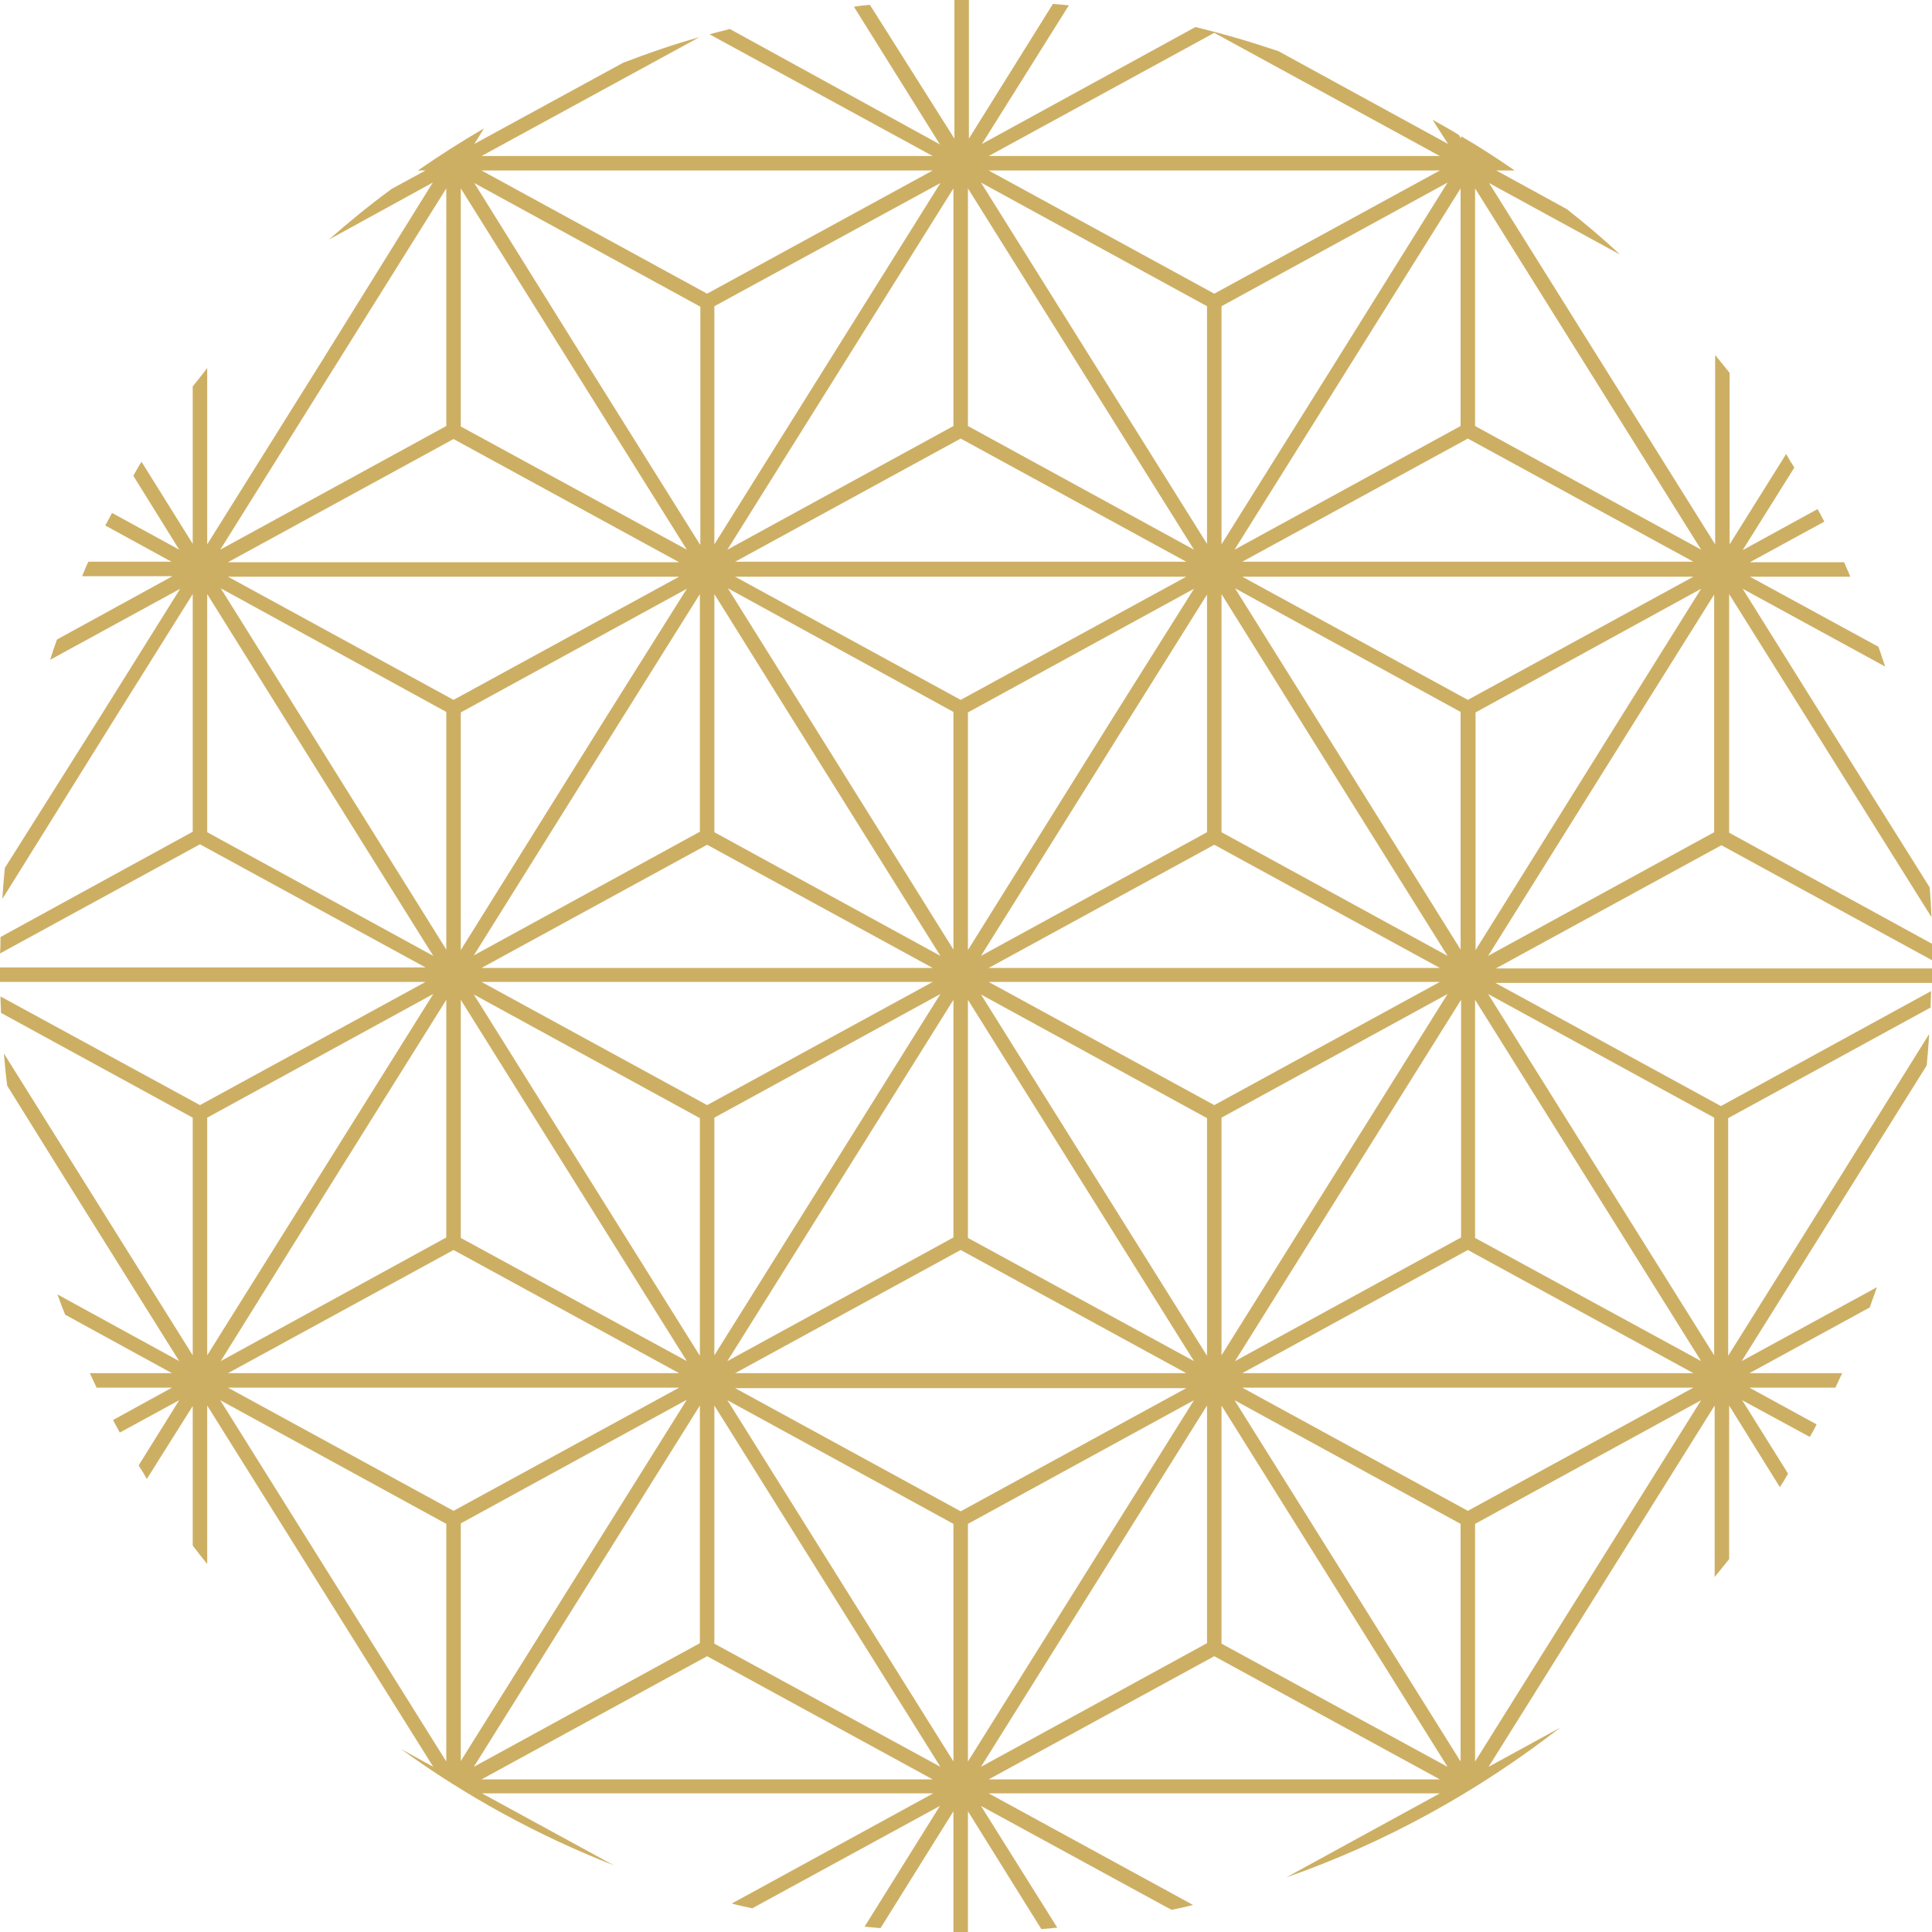 <?xml version="1.0" encoding="utf-8"?>
<!-- Generator: Adobe Illustrator 27.3.1, SVG Export Plug-In . SVG Version: 6.00 Build 0)  -->
<svg version="1.1" id="レイヤー_1" xmlns="http://www.w3.org/2000/svg" xmlns:xlink="http://www.w3.org/1999/xlink" x="0px"
	 y="0px" viewBox="0 0 400 400" style="enable-background:new 0 0 400 400;" xml:space="preserve">
<style type="text/css">
	.st0{fill:#CDAF64;}
</style>
<g>
	<path class="st0" d="M144.8,7.7c-5.4,1.5-10.6,3.3-15.8,5.3L98.2,29.8l2-3.2c-4.7,2.7-9.2,5.6-13.7,8.7h1.6l-7,3.8
		c-4.5,3.3-8.8,6.8-13,10.5l21.5-11.8L66.3,75.3l-23.4,37.4V76.2c-1,1.3-2,2.6-3,3.8v32.6l-10.6-17c-0.6,0.9-1.1,1.9-1.7,2.9
		l9.5,15.3l-13.9-7.6c-0.5,0.9-0.9,1.7-1.4,2.6l13.7,7.5H18.3c-0.5,1-0.9,2-1.3,3h18.7l-23.9,13.1c-0.5,1.4-1,2.8-1.4,4.2l26.9-14.7
		l-16.5,26.4L1,179.7c-0.2,2.1-0.4,4.3-0.5,6.4l23.3-37.4L39.9,123v49.2L0.1,194c0,1.1,0,2.3-0.1,3.4l41.4-22.6l46.7,25.5H0
		c0,1,0,2,0,3h88.1l-46.7,25.5L0.1,206.3c0,1.2,0.1,2.3,0.1,3.4l39.7,21.7v49.2l-23.4-37.4L0.8,218.1c0.2,2.3,0.4,4.5,0.7,6.7
		l12.2,19.6l23.4,37.4L11.9,268c0.5,1.4,1,2.8,1.6,4.2l22.1,12.1h-17c0.5,1,0.9,2,1.4,3h15.6L23.4,294c0.5,0.9,0.9,1.7,1.4,2.6
		l12.3-6.7l-8.4,13.5c0.6,0.9,1.2,1.9,1.7,2.8l9.5-15.1v28.9c1,1.3,2,2.6,3,3.8V291l23.4,37.4l23.4,37.4l-6.7-3.7
		c13.5,9.8,28.3,17.9,44.1,24.1l-27.3-14.9h93.4L155,392.2l-3.5,1.9c1.4,0.4,2.9,0.7,4.3,1l0.3-0.2l38.5-21l-15.6,25
		c1.1,0.1,2.2,0.2,3.3,0.3l15.1-24.2v25c0.9,0,1.7,0,2.6,0c0.1,0,0.3,0,0.4,0v-25l15.2,24.4c1.1-0.1,2.2-0.2,3.3-0.3l-15.8-25.2
		l38.5,21l1,0.5c1.5-0.3,2.9-0.6,4.4-1l-4.2-2.3l-38.1-20.8h93.4l-31.8,17.4c20.6-7.2,39.7-17.8,56.7-31l-14.8,8.1l23.4-37.4
		l23.4-37.4v35.5c1-1.2,2-2.5,3-3.7V291l10.5,16.9c0.6-0.9,1.2-1.9,1.7-2.8l-9.5-15.2l14,7.6c0.5-0.9,1-1.7,1.4-2.6l-13.9-7.6H380
		c0.5-1,0.9-2,1.4-3h-19.2l24.9-13.6c0.5-1.4,1-2.8,1.5-4.2l-28,15.3l23.4-37.4l14.9-23.8c0.2-2.1,0.4-4.3,0.5-6.5l-18.2,29.2
		l-23.4,37.4v-49.2l41.9-22.9c0-1.1,0.1-2.3,0.1-3.4l-43.5,23.8l-46.7-25.5H400c0-1,0-2,0-3h-90.3l46.7-25.5l43.6,23.8
		c0-1.1,0-2.3,0-3.4l-42-23V123l16.1,25.7l25.8,41.2c-0.1-2.1-0.2-4.2-0.4-6.2l-22.2-35.4l-16.5-26.4l29.5,16.1
		c-0.5-1.4-0.9-2.8-1.4-4.1l-26.6-14.5h20.8c-0.4-1-0.9-2-1.3-3h-19.5l15.4-8.4c-0.5-0.9-0.9-1.8-1.4-2.6l-15.5,8.5l10.7-17.1
		c-0.6-0.9-1.2-1.9-1.7-2.8l-11.7,18.7V77.2c-1-1.2-2-2.5-3-3.7v39.2l-23.4-37.4l-23.4-37.4l27.1,14.8c-3.5-3.3-7.2-6.4-11-9.4
		l-14.6-8h3.8c-3.6-2.5-7.3-4.9-11.1-7.1v0.5l-0.5-0.8c-1.8-1.1-3.6-2.1-5.4-3.1l3.2,5l-35.1-19.2c-5.6-1.9-11.4-3.6-17.2-5
		l-44.2,24.2l18-28.7c-1.1-0.1-2.2-0.2-3.3-0.3l-17.4,27.9V0c-0.1,0-0.3,0-0.4,0c-0.9,0-1.7,0-2.6,0v28.7L180.1,1
		c-1.1,0.1-2.2,0.2-3.3,0.4l17.8,28.5L151.1,6c-1.4,0.4-2.8,0.7-4.2,1.1l46.2,25.2H99.7L144.8,7.7z M303.9,144.9l-46.7-25.5h93.4
		L303.9,144.9z M352.2,121.9l-16.5,26.4l-30.2,48.4v-49.2L352.2,121.9z M93.9,258.8l46.7,25.5H47.2L93.9,258.8z M45.7,281.8
		L69,244.4L92.4,207v49.2L45.7,281.8z M125.6,148.3l-30.2,48.4v-49.2l46.8-25.6L125.6,148.3z M144.9,123v49.2l-46.8,25.6l30.7-49.1
		L144.9,123z M93.9,144.9l-46.7-25.5h93.4L93.9,144.9z M95.4,256.3V207l23.4,37.4l23.4,37.4L95.4,256.3z M121.5,243.3l-23.4-37.4
		l46.8,25.6v49.2L121.5,243.3z M99.7,203.3h93.4l-46.7,25.5L99.7,203.3z M147.9,231.4l46.8-25.6l-23.4,37.4l-23.4,37.4V231.4z
		 M174,244.4l23.4-37.4v49.2l-46.8,25.6L174,244.4z M198.9,258.8l46.7,25.5h-93.4L198.9,258.8z M200.4,256.3V207l23.4,37.4
		l23.4,37.4L200.4,256.3z M226.5,243.3l-23.4-37.4l46.8,25.6v49.2L226.5,243.3z M204.7,203.3h93.4l-46.7,25.5L204.7,203.3z
		 M252.9,231.4l46.8-25.6l-23.4,37.4l-23.4,37.4V231.4z M279.1,244.4l23.4-37.4v49.2l-46.8,25.6L279.1,244.4z M303.9,258.8
		l46.7,25.5h-93.4L303.9,258.8z M302.4,147.4v49.2l-30.2-48.4l-16.5-26.4L302.4,147.4z M269,148.8l30.7,49.1l-46.8-25.6V123
		L269,148.8z M298.1,200.4h-93.4l46.7-25.5L298.1,200.4z M249.9,172.3l-46.8,25.6l30.7-49.1l16.1-25.7V172.3z M230.6,148.3
		l-30.2,48.4v-49.2l46.8-25.6L230.6,148.3z M198.9,144.9l-46.7-25.5h93.4L198.9,144.9z M197.4,147.4v49.2l-30.2-48.4l-16.5-26.4
		L197.4,147.4z M164,148.8l30.7,49.1l-46.8-25.6V123L164,148.8z M193.1,200.4H99.7l46.7-25.5L193.1,200.4z M144.9,112.7l-23.4-37.4
		L98.2,37.9l46.8,25.6V112.7z M95.4,39l23.4,37.4l23.4,37.4L95.4,88.3V39z M140.6,116.4H47.2l46.7-25.5L140.6,116.4z M69,76.4
		L92.4,39v49.2l-46.8,25.6L69,76.4z M92.4,147.4v49.2l-30.2-48.4l-16.5-26.4L92.4,147.4z M42.9,172.3V123L59,148.8l30.7,49.1
		L42.9,172.3z M42.9,231.4l46.8-25.6l-23.4,37.4l-23.4,37.4V231.4z M92.4,364.7L69,327.3l-23.4-37.4l46.8,25.6V364.7z M47.2,287.3
		h93.4l-46.7,25.5L47.2,287.3z M95.4,315.4l46.8-25.6l-23.4,37.4l-23.4,37.4V315.4z M121.5,328.4l23.4-37.4v49.2l-46.8,25.6
		L121.5,328.4z M99.7,368.4l46.7-25.5l46.7,25.5H99.7z M147.9,340.3V291l23.4,37.4l23.4,37.4L147.9,340.3z M197.4,364.7L174,327.3
		l-23.4-37.4l46.8,25.6V364.7z M198.9,312.9l-46.7-25.5h93.4L198.9,312.9z M200.4,364.7v-49.2l46.8-25.6l-23.4,37.4L200.4,364.7z
		 M226.5,328.4l23.4-37.4v49.2l-46.8,25.6L226.5,328.4z M204.7,368.4l46.7-25.5l46.7,25.5H204.7z M252.9,340.3V291l23.4,37.4
		l23.4,37.4L252.9,340.3z M302.4,364.7l-23.4-37.4l-23.4-37.4l46.8,25.6V364.7z M257.2,287.3h93.4l-46.7,25.5L257.2,287.3z
		 M328.8,327.3l-23.4,37.4v-49.2l46.8-25.6L328.8,327.3z M305.4,256.3V207l23.4,37.4l23.4,37.4L305.4,256.3z M354.9,231.4v49.2
		l-23.4-37.4l-23.4-37.4L354.9,231.4z M354.9,172.3l-46.8,25.6l30.7-49.1l16.1-25.7V172.3z M305.4,39l23.4,37.4l23.4,37.4
		l-46.8-25.6V39z M303.9,90.8l46.7,25.5h-93.4L303.9,90.8z M302.4,39v49.2l-46.8,25.6l23.4-37.4L302.4,39z M276.3,75.3l-23.4,37.4
		V63.4l46.8-25.6L276.3,75.3z M251.4,6.8l46.7,25.5h-93.4L251.4,6.8z M298.1,35.3l-46.7,25.5l-46.7-25.5H298.1z M249.9,63.4v49.2
		l-23.4-37.4l-23.4-37.4L249.9,63.4z M200.4,39l23.4,37.4l23.4,37.4l-46.8-25.6V39z M198.9,90.8l46.7,25.5h-93.4L198.9,90.8z
		 M197.4,39v49.2l-46.8,25.6L174,76.4L197.4,39z M194.7,37.9l-23.4,37.4l-23.4,37.4V63.4L194.7,37.9z M193.1,35.3l-46.7,25.5
		L99.7,35.3H193.1z"/>
</g>
</svg>
